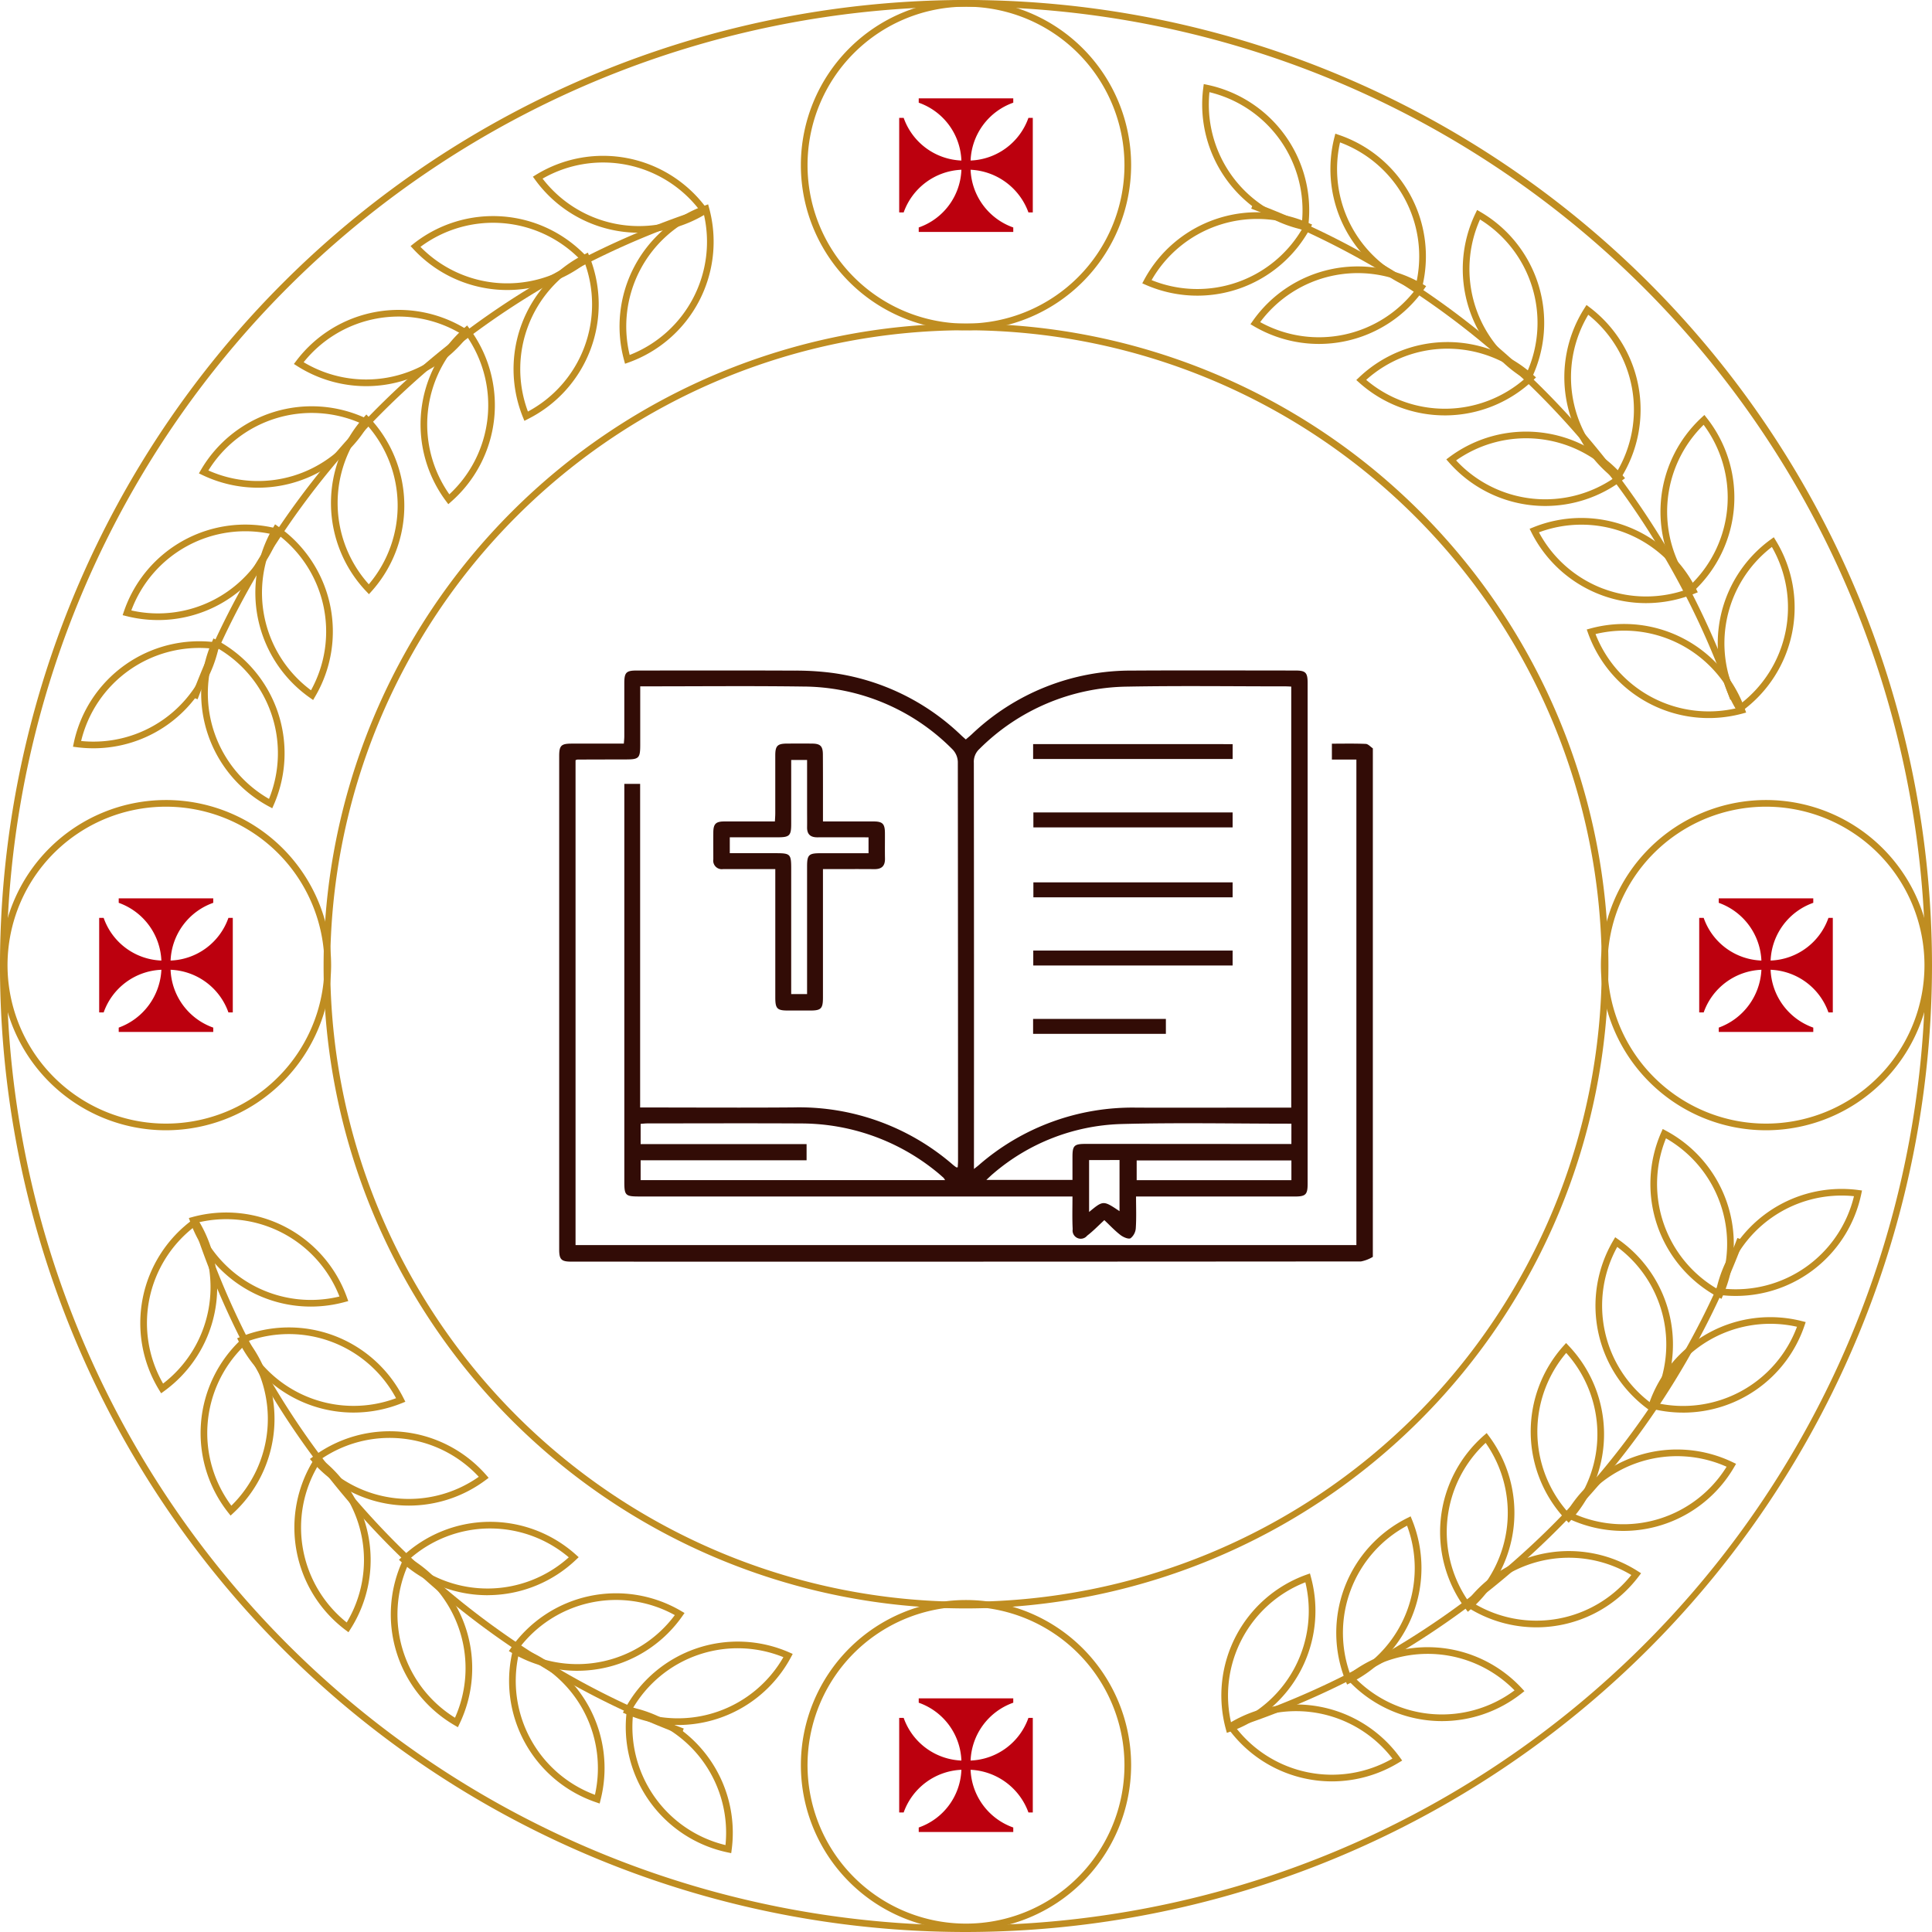 <?xml version="1.0" encoding="UTF-8"?> <svg xmlns="http://www.w3.org/2000/svg" width="236.125" height="236.125" viewBox="0 0 236.125 236.125"><g id="Group_1991" data-name="Group 1991" transform="translate(-835 -3998.137)"><circle id="Ellipse_3" data-name="Ellipse 3" cx="78" cy="78" r="78" transform="translate(875 4038)" fill="none"></circle><g id="Group_47" data-name="Group 47" transform="translate(154.092 3799.23)"><path id="Path_522" data-name="Path 522" d="M798.97,435.032A118.063,118.063,0,1,1,917.033,316.97,118.2,118.2,0,0,1,798.97,435.032Zm0-235.31A117.248,117.248,0,1,0,916.218,316.97,117.38,117.38,0,0,0,798.97,199.722Z" transform="translate(0 0)" fill="#bf8d21"></path><path id="Path_523" data-name="Path 523" d="M927.131,290.063a98.662,98.662,0,0,0-58.544-60.028l.288-.763A99.479,99.479,0,0,1,927.9,289.8Z" transform="translate(-34.758 -5.624)" fill="#bf8d21"></path><path id="Path_524" data-name="Path 524" d="M807.959,404.474a78.514,78.514,0,1,1,78.515-78.514A78.6,78.6,0,0,1,807.959,404.474Zm0-156.214a77.7,77.7,0,1,0,77.7,77.7A77.787,77.787,0,0,0,807.959,248.26Z" transform="translate(-8.989 -8.989)" fill="#bf8d21"></path><path id="Path_525" data-name="Path 525" d="M821.218,239.271A20.182,20.182,0,1,1,841.4,219.089,20.2,20.2,0,0,1,821.218,239.271Zm0-39.549a19.367,19.367,0,1,0,19.367,19.367A19.389,19.389,0,0,0,821.218,199.722Z" transform="translate(-22.248 0)" fill="#bf8d21"></path><path id="Path_526" data-name="Path 526" d="M829.726,213.657v.532a7.825,7.825,0,0,0-5.215,7.069,7.824,7.824,0,0,0,7.069-5.215h.533V227.6h-.533a7.922,7.922,0,0,0-7.069-5.215,7.817,7.817,0,0,0,5.215,7.055v.548H818.172v-.548a7.773,7.773,0,0,0,5.215-7.055,7.853,7.853,0,0,0-7.055,5.215h-.547V216.044h.547a7.817,7.817,0,0,0,7.055,5.215,7.8,7.8,0,0,0-5.215-7.069v-.532Z" transform="translate(-24.979 -2.732)" fill="#bc000e"></path><path id="Path_527" data-name="Path 527" d="M821.218,479.269A20.181,20.181,0,1,1,841.4,459.087,20.205,20.205,0,0,1,821.218,479.269Zm0-39.548a19.367,19.367,0,1,0,19.367,19.366A19.388,19.388,0,0,0,821.218,439.721Z" transform="translate(-22.248 -44.448)" fill="#bf8d21"></path><path id="Path_528" data-name="Path 528" d="M829.726,453.655v.532a7.825,7.825,0,0,0-5.215,7.069,7.823,7.823,0,0,0,7.069-5.215h.533V467.6h-.533a7.922,7.922,0,0,0-7.069-5.215,7.817,7.817,0,0,0,5.215,7.055v.547H818.172v-.547a7.774,7.774,0,0,0,5.215-7.055,7.853,7.853,0,0,0-7.055,5.215h-.547V456.042h.547a7.816,7.816,0,0,0,7.055,5.215,7.8,7.8,0,0,0-5.215-7.069v-.532Z" transform="translate(-24.979 -47.179)" fill="#bc000e"></path><path id="Path_529" data-name="Path 529" d="M941.217,359.27A20.181,20.181,0,1,1,961.4,339.088,20.205,20.205,0,0,1,941.217,359.27Zm0-39.548a19.367,19.367,0,1,0,19.367,19.366A19.389,19.389,0,0,0,941.217,319.722Z" transform="translate(-44.471 -22.224)" fill="#bf8d21"></path><path id="Path_530" data-name="Path 530" d="M952.113,347.6h-.533a7.824,7.824,0,0,0-7.069-5.215,7.827,7.827,0,0,0,5.215,7.07v.532H938.172v-.532a7.921,7.921,0,0,0,5.214-7.07,7.816,7.816,0,0,0-7.054,5.215h-.547V336.043h.547a7.773,7.773,0,0,0,7.054,5.215,7.853,7.853,0,0,0-5.214-7.055v-.547h11.554v.547a7.818,7.818,0,0,0-5.215,7.055,7.8,7.8,0,0,0,7.069-5.215h.533Z" transform="translate(-47.203 -24.955)" fill="#bc000e"></path><path id="Path_531" data-name="Path 531" d="M701.219,359.27A20.181,20.181,0,1,1,721.4,339.088,20.205,20.205,0,0,1,701.219,359.27Zm0-39.548a19.367,19.367,0,1,0,19.367,19.366A19.389,19.389,0,0,0,701.219,319.722Z" transform="translate(-0.024 -22.224)" fill="#bf8d21"></path><path id="Path_532" data-name="Path 532" d="M712.115,347.6h-.533a7.824,7.824,0,0,0-7.069-5.215,7.826,7.826,0,0,0,5.214,7.07v.532H698.173v-.532a7.923,7.923,0,0,0,5.215-7.07,7.816,7.816,0,0,0-7.055,5.215h-.548V336.043h.548a7.774,7.774,0,0,0,7.055,5.215,7.854,7.854,0,0,0-5.215-7.055v-.547h11.554v.547a7.817,7.817,0,0,0-5.214,7.055,7.8,7.8,0,0,0,7.069-5.215h.533Z" transform="translate(-2.756 -24.955)" fill="#bc000e"></path><path id="Path_533" data-name="Path 533" d="M941.113,301.037l-.231-.376a15.688,15.688,0,0,1-2.014-11.274h0a15.678,15.678,0,0,1,6.189-9.635l.358-.259.23.376a15.677,15.677,0,0,1-4.176,20.909Zm4.066-20.357a14.861,14.861,0,0,0-5.511,8.866h0a14.861,14.861,0,0,0,1.683,10.3,14.859,14.859,0,0,0,3.829-19.17Z" transform="translate(-47.718 -14.924)" fill="#bf8d21"></path><path id="Path_534" data-name="Path 534" d="M933.817,304a15.671,15.671,0,0,1-14.754-10.41l-.149-.415.426-.116a15.676,15.676,0,0,1,18.907,9.854l.149.415-.426.116A15.853,15.853,0,0,1,933.817,304Zm-13.83-10.266a14.856,14.856,0,0,0,17.335,9.034,14.859,14.859,0,0,0-17.335-9.034Z" transform="translate(-44.078 -17.333)" fill="#bf8d21"></path><path id="Path_535" data-name="Path 535" d="M933.639,283.053l-.274-.347a15.676,15.676,0,0,1,1.654-21.257l.324-.3.272.347a15.676,15.676,0,0,1-1.655,21.256Zm1.61-20.7a14.856,14.856,0,0,0-1.517,19.488,14.856,14.856,0,0,0,1.517-19.488Z" transform="translate(-46.127 -11.527)" fill="#bf8d21"></path><path id="Path_536" data-name="Path 536" d="M924.572,287.009a15.639,15.639,0,0,1-5.526-1.01h0a15.686,15.686,0,0,1-8.5-7.68l-.2-.394.409-.165a15.675,15.675,0,0,1,19.947,7.531l.2.394-.409.165A15.792,15.792,0,0,1,924.572,287.009Zm-5.238-1.771a14.866,14.866,0,0,0,10.44.02,14.858,14.858,0,0,0-18.288-6.9,14.862,14.862,0,0,0,7.848,6.884Z" transform="translate(-42.493 -14.389)" fill="#bf8d21"></path><path id="Path_537" data-name="Path 537" d="M922.163,266.276l-.352-.266a15.678,15.678,0,0,1-3.784-20.984l.237-.372.353.266A15.675,15.675,0,0,1,922.4,265.9Zm-3.684-20.43a14.859,14.859,0,0,0-1.875,10.27h0a14.861,14.861,0,0,0,5.345,8.968,14.86,14.86,0,0,0-3.47-19.237Z" transform="translate(-43.456 -8.472)" fill="#bf8d21"></path><path id="Path_538" data-name="Path 538" d="M909.95,272.736a15.677,15.677,0,0,1-11.81-5.363l-.291-.332.355-.264a15.676,15.676,0,0,1,21.2,2.233l.291.332-.354.264A15.7,15.7,0,0,1,909.95,272.736Zm-10.9-5.568a14.859,14.859,0,0,0,19.44,2.048,14.856,14.856,0,0,0-19.44-2.048Z" transform="translate(-40.177 -11.99)" fill="#bf8d21"></path><path id="Path_539" data-name="Path 539" d="M908.519,251.41l-.382-.223a15.676,15.676,0,0,1-6.257-20.382l.191-.4.382.222a15.678,15.678,0,0,1,6.258,20.383Zm-6.092-19.845a14.865,14.865,0,0,0-.639,10.42h0a14.869,14.869,0,0,0,6.376,8.268,14.856,14.856,0,0,0-5.737-18.687Z" transform="translate(-40.635 -5.834)" fill="#bf8d21"></path><path id="Path_540" data-name="Path 540" d="M895.168,259.176a15.69,15.69,0,0,1-10.493-4.029l-.328-.294.32-.3a15.678,15.678,0,0,1,21.32-.31l.328.294-.32.3a15.684,15.684,0,0,1-10.6,4.338Zm-9.61-4.341a14.858,14.858,0,0,0,19.547-.285,14.87,14.87,0,0,0-9.609-3.526l-.219,0A14.868,14.868,0,0,0,885.558,254.835Z" transform="translate(-37.677 -9.501)" fill="#bf8d21"></path><path id="Path_541" data-name="Path 541" d="M891.535,238.276l-.418-.143a15.686,15.686,0,0,1-8.758-7.379h0a15.687,15.687,0,0,1-1.4-11.366l.108-.428.418.143a15.676,15.676,0,0,1,10.16,18.745Zm-8.46-7.91a14.868,14.868,0,0,0,7.882,6.845,14.856,14.856,0,0,0-9.315-17.186,14.873,14.873,0,0,0,1.432,10.341Z" transform="translate(-36.958 -3.714)" fill="#bf8d21"></path><path id="Path_542" data-name="Path 542" d="M876.841,248.343a15.735,15.735,0,0,1-7.987-2.187l-.38-.224.253-.361a15.677,15.677,0,0,1,20.838-4.515l.38.223-.253.362a15.681,15.681,0,0,1-9.533,6.346h0A15.683,15.683,0,0,1,876.841,248.343Zm-7.183-2.668a14.859,14.859,0,0,0,10.329,1.516h0a14.861,14.861,0,0,0,8.775-5.655,14.86,14.86,0,0,0-19.1,4.139Z" transform="translate(-34.737 -7.401)" fill="#bf8d21"></path><path id="Path_543" data-name="Path 543" d="M874.122,229.445l-.431-.091a15.677,15.677,0,0,1-12.322-17.4l.057-.438.431.091a15.675,15.675,0,0,1,12.322,17.4Zm-12-16.941a14.866,14.866,0,0,0,2.656,10.1h0a14.861,14.861,0,0,0,8.642,5.857,14.857,14.857,0,0,0-11.3-15.953Z" transform="translate(-33.397 -2.335)" fill="#bf8d21"></path><path id="Path_544" data-name="Path 544" d="M858.973,240.938a15.77,15.77,0,0,1-6.329-1.331l-.4-.177.208-.389a15.677,15.677,0,0,1,20.152-6.966l.4.177-.209.389a15.682,15.682,0,0,1-8.708,7.437h0A15.633,15.633,0,0,1,858.973,240.938Zm-5.589-1.9a14.857,14.857,0,0,0,18.476-6.388,14.858,14.858,0,0,0-18.476,6.388Z" transform="translate(-31.73 -5.896)" fill="#bf8d21"></path><path id="Path_545" data-name="Path 545" d="M710.374,290.313l-.762-.287A99.47,99.47,0,0,1,770.135,231l.267.769A98.661,98.661,0,0,0,710.374,290.313Z" transform="translate(-5.316 -5.944)" fill="#bf8d21"></path><path id="Path_546" data-name="Path 546" d="M773.8,231.681a15.679,15.679,0,0,1-12.7-6.494l-.26-.357.376-.231a15.677,15.677,0,0,1,20.909,4.177l.26.357-.376.23A15.727,15.727,0,0,1,773.8,231.681Zm-11.777-6.614a14.858,14.858,0,0,0,19.171,3.829,14.858,14.858,0,0,0-19.171-3.829Z" transform="translate(-14.802 -4.329)" fill="#bf8d21"></path><path id="Path_547" data-name="Path 547" d="M774.51,249.04l-.115-.425a15.675,15.675,0,0,1,9.854-18.907l.415-.15.116.426a15.676,15.676,0,0,1-9.854,18.907Zm9.6-18.408a14.855,14.855,0,0,0-9.034,17.335,14.858,14.858,0,0,0,9.034-17.335Z" transform="translate(-17.211 -5.676)" fill="#bf8d21"></path><path id="Path_548" data-name="Path 548" d="M754.311,240.355q-.607,0-1.219-.048h0a15.68,15.68,0,0,1-10.3-5l-.3-.323.346-.274a15.677,15.677,0,0,1,21.257,1.654l.3.324-.346.273A15.7,15.7,0,0,1,754.311,240.355Zm-1.155-.86a14.88,14.88,0,0,0,10.03-2.9A14.858,14.858,0,0,0,743.7,235.08a14.857,14.857,0,0,0,9.46,4.415Z" transform="translate(-11.405 -6.003)" fill="#bf8d21"></path><path id="Path_549" data-name="Path 549" d="M759.264,257.358l-.165-.409A15.675,15.675,0,0,1,766.63,237l.394-.2.165.409a15.676,15.676,0,0,1-7.531,19.948Zm7.333-19.422a14.858,14.858,0,0,0-6.9,18.288,14.855,14.855,0,0,0,6.883-7.849h0A14.86,14.86,0,0,0,766.6,237.936Z" transform="translate(-14.267 -7.018)" fill="#bf8d21"></path><path id="Path_550" data-name="Path 550" d="M733.818,254.71a15.72,15.72,0,0,1-8.453-2.474l-.373-.237.267-.352a15.675,15.675,0,0,1,20.983-3.783l.372.237-.266.352a15.693,15.693,0,0,1-9.748,6.009h0A15.723,15.723,0,0,1,733.818,254.71Zm-7.634-2.926a14.857,14.857,0,0,0,19.238-3.469,14.858,14.858,0,0,0-19.238,3.469Z" transform="translate(-8.164 -8.608)" fill="#bf8d21"></path><path id="Path_551" data-name="Path 551" d="M747.381,269.568l-.265-.355a15.678,15.678,0,0,1,2.234-21.2l.331-.291.264.354a15.679,15.679,0,0,1-2.233,21.2Zm2.175-20.646a14.856,14.856,0,0,0-2.048,19.44,14.858,14.858,0,0,0,2.048-19.44Z" transform="translate(-11.682 -9.04)" fill="#bf8d21"></path><path id="Path_552" data-name="Path 552" d="M717.969,269.8a15.775,15.775,0,0,1-6.825-1.56l-.4-.192.223-.381a15.678,15.678,0,0,1,20.382-6.258l.4.191-.223.382a15.681,15.681,0,0,1-13.557,7.818Zm-6.066-2.107a14.875,14.875,0,0,0,10.42.638h0a14.867,14.867,0,0,0,8.268-6.375,14.858,14.858,0,0,0-18.688,5.737Z" transform="translate(-5.526 -11.287)" fill="#bf8d21"></path><path id="Path_553" data-name="Path 553" d="M735.191,283.041l-.3-.319a15.675,15.675,0,0,1-.31-21.319l.295-.328.3.319a15.68,15.68,0,0,1,4.338,10.6h0a15.682,15.682,0,0,1-4.027,10.721Zm-.3-20.756a14.857,14.857,0,0,0,.285,19.545A14.857,14.857,0,0,0,738.7,272h0A14.852,14.852,0,0,0,734.888,262.285Z" transform="translate(-9.193 -11.513)" fill="#bf8d21"></path><path id="Path_554" data-name="Path 554" d="M703.632,289.262a15.868,15.868,0,0,1-3.9-.49l-.429-.108.143-.418a15.677,15.677,0,0,1,18.745-10.16l.428.108-.143.418a15.688,15.688,0,0,1-7.379,8.758h0A15.643,15.643,0,0,1,703.632,289.262Zm-3.268-1.176a14.84,14.84,0,0,0,10.34-1.433h0a14.864,14.864,0,0,0,6.846-7.882,14.858,14.858,0,0,0-17.186,9.315Z" transform="translate(-3.406 -14.573)" fill="#bf8d21"></path><path id="Path_555" data-name="Path 555" d="M726.271,299.027l-.361-.254a15.678,15.678,0,0,1-4.515-20.838l.223-.381.362.254a15.676,15.676,0,0,1,6.346,9.533h0a15.677,15.677,0,0,1-1.831,11.3Zm-4.4-20.289a14.855,14.855,0,0,0,4.14,19.1,14.855,14.855,0,0,0,1.515-10.328h0A14.854,14.854,0,0,0,721.875,278.739Z" transform="translate(-7.093 -14.566)" fill="#bf8d21"></path><path id="Path_556" data-name="Path 556" d="M694.346,308.174a16.023,16.023,0,0,1-2.055-.133l-.437-.058.091-.431a15.677,15.677,0,0,1,17.4-12.322l.438.057-.092.432a15.687,15.687,0,0,1-6.283,9.576h0A15.655,15.655,0,0,1,694.346,308.174Zm-1.5-.89a14.87,14.87,0,0,0,10.1-2.655h0a14.862,14.862,0,0,0,5.858-8.642,14.859,14.859,0,0,0-15.953,11.3Z" transform="translate(-2.027 -17.814)" fill="#bf8d21"></path><path id="Path_557" data-name="Path 557" d="M719.77,315.423l-.389-.209a15.676,15.676,0,0,1-6.967-20.151l.177-.4.389.209a15.68,15.68,0,0,1,7.437,8.709h0a15.677,15.677,0,0,1-.47,11.442Zm-6.782-19.62a14.858,14.858,0,0,0,6.386,18.476,14.86,14.86,0,0,0,.273-10.437h0A14.86,14.86,0,0,0,712.987,295.8Z" transform="translate(-5.589 -17.733)" fill="#bf8d21"></path><path id="Path_558" data-name="Path 558" d="M769.7,445.3a99.475,99.475,0,0,1-59.026-60.523l.77-.267a98.662,98.662,0,0,0,58.544,60.029Z" transform="translate(-5.513 -34.374)" fill="#bf8d21"></path><path id="Path_559" data-name="Path 559" d="M704.5,403l-.23-.376a15.675,15.675,0,0,1,4.176-20.908l.358-.26.23.376a15.678,15.678,0,0,1-4.176,20.908Zm4.067-20.357a14.858,14.858,0,0,0-3.83,19.17,14.855,14.855,0,0,0,5.511-8.867h0A14.861,14.861,0,0,0,708.572,382.644Z" transform="translate(-3.898 -33.808)" fill="#bf8d21"></path><path id="Path_560" data-name="Path 560" d="M724.138,392.277a15.672,15.672,0,0,1-14.755-10.409l-.148-.415.425-.116a15.675,15.675,0,0,1,18.908,9.854l.15.415-.427.115A15.84,15.84,0,0,1,724.138,392.277Zm-13.831-10.265a14.859,14.859,0,0,0,17.335,9.035,14.857,14.857,0,0,0-17.335-9.035Z" transform="translate(-5.246 -33.683)" fill="#bf8d21"></path><path id="Path_561" data-name="Path 561" d="M714.66,421.263l-.272-.347a15.676,15.676,0,0,1,1.654-21.256l.323-.3.274.346a15.674,15.674,0,0,1-1.654,21.257Zm1.612-20.7a14.855,14.855,0,0,0-1.516,19.489,14.865,14.865,0,0,0,4.415-9.46h0A14.867,14.867,0,0,0,716.272,400.567Z" transform="translate(-5.573 -37.123)" fill="#bf8d21"></path><path id="Path_562" data-name="Path 562" d="M730.7,408.423a15.673,15.673,0,0,1-14.023-8.688l-.2-.394.409-.165a15.688,15.688,0,0,1,11.451-.149h0a15.684,15.684,0,0,1,8.5,7.679l.2.394-.409.166A15.8,15.8,0,0,1,730.7,408.423Zm-13.088-8.655a14.857,14.857,0,0,0,18.288,6.9,14.856,14.856,0,0,0-18.288-6.9Z" transform="translate(-6.588 -36.875)" fill="#bf8d21"></path><path id="Path_563" data-name="Path 563" d="M731.675,438.823l-.353-.266a15.675,15.675,0,0,1-3.783-20.983l.237-.372.353.266a15.688,15.688,0,0,1,6.008,9.75h0a15.681,15.681,0,0,1-2.225,11.234Zm-3.684-20.43a14.858,14.858,0,0,0,3.469,19.238,14.857,14.857,0,0,0,1.875-10.27h0A14.863,14.863,0,0,0,727.991,418.392Z" transform="translate(-8.178 -40.428)" fill="#bf8d21"></path><path id="Path_564" data-name="Path 564" d="M739.493,422.677a15.681,15.681,0,0,1-11.809-5.363l-.291-.332.354-.264a15.678,15.678,0,0,1,21.2,2.233l.291.332-.354.265A15.7,15.7,0,0,1,739.493,422.677Zm-10.9-5.568a14.855,14.855,0,0,0,19.44,2.047,14.857,14.857,0,0,0-19.44-2.047Z" transform="translate(-8.609 -39.759)" fill="#bf8d21"></path><path id="Path_565" data-name="Path 565" d="M747.726,453.21l-.382-.223a15.676,15.676,0,0,1-6.257-20.382l.19-.4.382.223a15.678,15.678,0,0,1,6.258,20.382Zm-6.092-19.846a14.856,14.856,0,0,0,5.737,18.688,14.858,14.858,0,0,0-5.737-18.688Z" transform="translate(-10.856 -43.207)" fill="#bf8d21"></path><path id="Path_566" data-name="Path 566" d="M751.57,436.144a15.689,15.689,0,0,1-10.493-4.029l-.329-.3.32-.3a15.688,15.688,0,0,1,10.6-4.338h0a15.689,15.689,0,0,1,10.72,4.028l.328.295-.319.3a15.689,15.689,0,0,1-10.6,4.338ZM741.96,431.8a14.858,14.858,0,0,0,19.546-.285,14.868,14.868,0,0,0-9.611-3.527l-.217,0h0A14.864,14.864,0,0,0,741.96,431.8Z" transform="translate(-11.082 -42.275)" fill="#bf8d21"></path><path id="Path_567" data-name="Path 567" d="M768.34,465.04l-.418-.143a15.675,15.675,0,0,1-10.16-18.745l.108-.428.418.142a15.689,15.689,0,0,1,8.758,7.379h0a15.69,15.69,0,0,1,1.4,11.367Zm-9.892-18.251a14.856,14.856,0,0,0,9.315,17.186,14.869,14.869,0,0,0-1.432-10.341h0A14.866,14.866,0,0,0,758.448,446.789Z" transform="translate(-14.143 -45.71)" fill="#bf8d21"></path><path id="Path_568" data-name="Path 568" d="M765.6,447.368a15.721,15.721,0,0,1-7.987-2.187l-.38-.223.253-.362a15.686,15.686,0,0,1,9.533-6.346h0a15.7,15.7,0,0,1,11.306,1.831l.38.224-.254.361a15.681,15.681,0,0,1-12.851,6.7Zm-7.183-2.667a14.854,14.854,0,0,0,19.1-4.139,14.853,14.853,0,0,0-19.1,4.139Z" transform="translate(-14.135 -44.26)" fill="#bf8d21"></path><path id="Path_569" data-name="Path 569" d="M787.659,472.8l-.431-.091a15.675,15.675,0,0,1-12.322-17.4l.057-.438.431.092a15.679,15.679,0,0,1,12.323,17.4Zm-12-16.941a14.855,14.855,0,0,0,11.3,15.953,14.861,14.861,0,0,0-2.656-10.1h0A14.857,14.857,0,0,0,775.663,455.858Z" transform="translate(-17.384 -47.404)" fill="#bf8d21"></path><path id="Path_570" data-name="Path 570" d="M781.068,455.329A15.767,15.767,0,0,1,774.739,454l-.4-.177.209-.389A15.679,15.679,0,0,1,783.253,446h0a15.674,15.674,0,0,1,11.442.47l.4.177-.208.389a15.682,15.682,0,0,1-13.823,8.3Zm-5.588-1.9a14.858,14.858,0,0,0,18.475-6.386,14.868,14.868,0,0,0-10.436-.273h0A14.86,14.86,0,0,0,775.48,453.425Z" transform="translate(-17.303 -45.601)" fill="#bf8d21"></path><path id="Path_571" data-name="Path 571" d="M868.105,443.909l-.267-.77A98.656,98.656,0,0,0,927.866,384.6l.763.288A99.475,99.475,0,0,1,868.105,443.909Z" transform="translate(-34.619 -34.389)" fill="#bf8d21"></path><path id="Path_572" data-name="Path 572" d="M877.748,463.973a15.68,15.68,0,0,1-12.7-6.494l-.26-.357.377-.231a15.68,15.68,0,0,1,11.273-2.013h0a15.682,15.682,0,0,1,9.636,6.189l.259.358-.377.23A15.731,15.731,0,0,1,877.748,463.973Zm-11.776-6.614a14.859,14.859,0,0,0,19.17,3.829,14.855,14.855,0,0,0-8.866-5.511h0A14.869,14.869,0,0,0,865.972,457.359Z" transform="translate(-34.054 -47.349)" fill="#bf8d21"></path><path id="Path_573" data-name="Path 573" d="M864.78,454.4l-.115-.425a15.674,15.674,0,0,1,9.854-18.907l.416-.149.115.426a15.676,15.676,0,0,1-9.854,18.908ZM874.375,436a14.857,14.857,0,0,0-9.035,17.335A14.858,14.858,0,0,0,874.375,436Z" transform="translate(-33.929 -43.71)" fill="#bf8d21"></path><path id="Path_574" data-name="Path 574" d="M894.51,455.016q-.609,0-1.22-.048a15.681,15.681,0,0,1-10.3-5l-.3-.323.347-.273a15.692,15.692,0,0,1,10.953-3.344h0a15.685,15.685,0,0,1,10.3,5l.3.324-.347.273A15.7,15.7,0,0,1,894.51,455.016Zm-10.617-5.275a14.855,14.855,0,0,0,19.489,1.516,14.855,14.855,0,0,0-19.489-1.516Z" transform="translate(-37.369 -45.758)" fill="#bf8d21"></path><path id="Path_575" data-name="Path 575" d="M882.667,446.915l-.166-.409a15.685,15.685,0,0,1-.148-11.451h0a15.68,15.68,0,0,1,7.68-8.5l.4-.2.165.409a15.677,15.677,0,0,1-7.532,19.947ZM890,427.495a14.857,14.857,0,0,0-6.883,7.848h0a14.86,14.86,0,0,0-.021,10.44,14.856,14.856,0,0,0,6.9-18.288Z" transform="translate(-37.12 -42.124)" fill="#bf8d21"></path><path id="Path_576" data-name="Path 576" d="M909.353,440.883a15.717,15.717,0,0,1-8.452-2.474l-.372-.237.266-.352a15.677,15.677,0,0,1,20.983-3.784l.373.237-.267.353a15.673,15.673,0,0,1-12.531,6.257Zm-7.632-2.926a14.858,14.858,0,0,0,19.238-3.469,14.86,14.86,0,0,0-10.271-1.875h0A14.859,14.859,0,0,0,901.721,437.956Z" transform="translate(-40.674 -43.087)" fill="#bf8d21"></path><path id="Path_577" data-name="Path 577" d="M900.31,435.707l-.264-.354a15.679,15.679,0,0,1,2.233-21.2l.332-.291.264.354a15.679,15.679,0,0,1-2.233,21.2Zm2.175-20.645a14.857,14.857,0,0,0-2.048,19.44,14.857,14.857,0,0,0,2.048-19.44Z" transform="translate(-40.005 -39.809)" fill="#bf8d21"></path><path id="Path_578" data-name="Path 578" d="M922.758,426.278a15.764,15.764,0,0,1-6.826-1.56l-.4-.191.223-.382a15.677,15.677,0,0,1,20.383-6.257l.4.191-.223.382a15.675,15.675,0,0,1-13.557,7.817Zm-6.066-2.107a14.856,14.856,0,0,0,18.689-5.737,14.874,14.874,0,0,0-10.421-.638h0A14.874,14.874,0,0,0,916.692,424.171Z" transform="translate(-43.452 -40.266)" fill="#bf8d21"></path><path id="Path_579" data-name="Path 579" d="M915.148,422.325l-.3-.32a15.683,15.683,0,0,1-4.338-10.6h0a15.683,15.683,0,0,1,4.028-10.721l.294-.328.3.319a15.676,15.676,0,0,1,.311,21.32Zm-.3-20.758a14.865,14.865,0,0,0-3.525,9.826h0a14.858,14.858,0,0,0,3.81,9.719,14.857,14.857,0,0,0-.285-19.546Z" transform="translate(-42.521 -37.308)" fill="#bf8d21"></path><path id="Path_580" data-name="Path 580" d="M932.385,408.142a15.872,15.872,0,0,1-3.905-.49l-.428-.108.142-.418a15.686,15.686,0,0,1,7.38-8.758h0a15.681,15.681,0,0,1,11.365-1.4l.428.108-.142.418a15.667,15.667,0,0,1-14.84,10.65Zm-3.268-1.176a14.856,14.856,0,0,0,17.186-9.315,14.865,14.865,0,0,0-10.34,1.432h0A14.866,14.866,0,0,0,929.117,406.967Z" transform="translate(-45.771 -36.589)" fill="#bf8d21"></path><path id="Path_581" data-name="Path 581" d="M927.286,405.955l-.361-.254a15.677,15.677,0,0,1-6.347-9.533h0a15.681,15.681,0,0,1,1.832-11.3l.223-.381.361.253a15.678,15.678,0,0,1,4.515,20.838Zm-4.4-20.288A14.87,14.87,0,0,0,921.374,396h0a14.861,14.861,0,0,0,5.655,8.775,14.855,14.855,0,0,0-4.14-19.1Z" transform="translate(-44.321 -34.368)" fill="#bf8d21"></path><path id="Path_582" data-name="Path 582" d="M940.692,390.321a15.866,15.866,0,0,1-2.055-.133l-.438-.057.091-.431a15.677,15.677,0,0,1,17.4-12.322l.438.057-.091.431a15.668,15.668,0,0,1-15.345,12.455Zm-1.5-.89a14.857,14.857,0,0,0,15.954-11.3,14.869,14.869,0,0,0-10.1,2.656h0A14.86,14.86,0,0,0,939.187,389.431Z" transform="translate(-47.65 -33.028)" fill="#bf8d21"></path><path id="Path_583" data-name="Path 583" d="M937.149,389.012l-.389-.209a15.677,15.677,0,0,1-6.967-20.152l.177-.4.388.209a15.678,15.678,0,0,1,6.967,20.152Zm-6.782-19.62a14.857,14.857,0,0,0-.273,10.436h0a14.857,14.857,0,0,0,6.659,8.039,14.857,14.857,0,0,0-6.386-18.475Z" transform="translate(-45.847 -31.362)" fill="#bf8d21"></path></g><g id="Group_70" data-name="Group 70" transform="translate(98.844 3675.528)"><path id="Path_862" data-name="Path 862" d="M903.941,476.222a4.481,4.481,0,0,1-1.45.558q-48.263.04-96.525.023c-1.209,0-1.467-.264-1.467-1.49q0-30.152,0-60.3c0-1.284.239-1.519,1.532-1.521,2.1,0,4.2,0,6.37,0,.022-.331.057-.61.057-.889,0-2.169,0-4.337,0-6.506,0-1.3.236-1.538,1.515-1.538,6.441,0,12.883-.018,19.324.011a33.991,33.991,0,0,1,4.548.277,28.2,28.2,0,0,1,15.8,7.644c.162.154.333.3.551.492.254-.22.5-.418.728-.631a28.19,28.19,0,0,1,19.625-7.786c6.635-.04,13.271-.01,19.907-.008,1.276,0,1.516.244,1.516,1.539q0,30.589,0,61.178c0,1.339-.234,1.569-1.585,1.57q-9.128,0-18.256,0H875c0,1.346.054,2.6-.029,3.852a1.727,1.727,0,0,1-.635,1.245c-.26.15-.9-.129-1.236-.389-.687-.527-1.284-1.171-1.976-1.822-.716.66-1.364,1.336-2.1,1.9a1,1,0,0,1-1.766-.79c-.071-1.286-.027-2.579-.027-4H814.288c-1.7,0-1.828-.128-1.828-1.812q0-23.743,0-47.486v-1.13h1.932v39.551h1.145c5.859,0,11.718.039,17.576-.01a28.694,28.694,0,0,1,19.535,7.034c.122.1.256.2.387.29.019.014.057,0,.173,0,.013-.268.037-.541.037-.814q0-24.374-.025-48.748a2.318,2.318,0,0,0-.627-1.494,25.82,25.82,0,0,0-18.3-7.706c-6.376-.088-12.753-.022-19.13-.024h-.76c0,2.436,0,4.789,0,7.141,0,1.637-.152,1.791-1.751,1.793q-2.962.005-5.923.015a.984.984,0,0,0-.231.077v59.261h95.433V415.438h-2.994V413.5c1.381,0,2.761-.033,4.138.026.3.013.579.355.868.545Zm-9.972-18.242V406.523c-.255-.011-.446-.027-.636-.027-6.472,0-12.945-.088-19.415.031a26.023,26.023,0,0,0-18.054,7.614,2.123,2.123,0,0,0-.687,1.7q.028,24.27.014,48.539v1.1c.283-.225.429-.334.567-.452a28.577,28.577,0,0,1,19.329-7.046c4.983.017,9.967,0,14.95,0Zm-42.307,8.863a1.6,1.6,0,0,0-.189-.287c-.315-.279-.628-.56-.958-.82a26.229,26.229,0,0,0-16.5-5.82c-6.243-.036-12.487-.009-18.73-.006-.278,0-.556.035-.832.053v2.474h20.282v1.98H814.453v2.426Zm42.326-6.9c-7.041,0-13.967-.146-20.884.045a25.153,25.153,0,0,0-15.535,6.037c-.276.227-.529.482-.868.793h10.53c0-.983,0-1.888,0-2.793,0-1.417.2-1.611,1.633-1.611q11.988.005,23.975.014h1.148Zm0,4.493H875.078v2.412h18.911Zm-24.726-.046v6.345c1.731-1.428,1.731-1.428,3.72-.1v-6.248Z" transform="translate(0)" fill="#320c06"></path><path id="Path_863" data-name="Path 863" d="M890.5,448.522c2.138,0,4.14,0,6.143,0,1.151,0,1.423.279,1.43,1.429.006,1.036-.014,2.071.006,3.106.017.894-.389,1.3-1.288,1.295-2.063-.017-4.126-.005-6.292-.005v1.123q0,7.281,0,14.562c0,1.367-.225,1.6-1.554,1.6q-1.359,0-2.718,0c-1.332,0-1.553-.23-1.553-1.6q0-7.233,0-14.465v-1.221h-1.63c-1.586,0-3.171,0-4.757,0a1.043,1.043,0,0,1-1.188-1.19c0-1.1-.008-2.2,0-3.3.01-1.027.3-1.328,1.327-1.333,2.035-.01,4.071,0,6.2,0,.017-.355.044-.665.045-.975,0-2.362,0-4.725,0-7.087,0-1.176.265-1.445,1.4-1.454,1.036-.008,2.071-.011,3.107,0,1.012.012,1.309.313,1.312,1.35C890.507,443.039,890.5,445.719,890.5,448.522Zm-3.884,21.1h1.942V468.5q0-7.229,0-14.458c0-1.431.2-1.634,1.611-1.635q2.944,0,5.9,0v-1.943c-2.132,0-4.2-.007-6.263,0-.843,0-1.26-.378-1.247-1.231.011-.711,0-1.423,0-2.135v-6.087h-1.942c0,2.651,0,5.234,0,7.818,0,1.424-.206,1.63-1.619,1.631q-2.943,0-5.886,0v1.942h5.59c1.821,0,1.916.095,1.916,1.915C886.617,459.4,886.617,464.473,886.617,469.625Z" transform="translate(-53.763 -25.518)" fill="#320c06"></path><path id="Path_864" data-name="Path 864" d="M1052.123,439.283V441.1h-24.385v-1.822Z" transform="translate(-165.316 -25.728)" fill="#320c06"></path><path id="Path_865" data-name="Path 865" d="M1052.211,471.457v1.829h-24.35v-1.829Z" transform="translate(-165.407 -49.554)" fill="#320c06"></path><path id="Path_866" data-name="Path 866" d="M1052.21,504.392v1.829h-24.35v-1.829Z" transform="translate(-165.406 -73.943)" fill="#320c06"></path><path id="Path_867" data-name="Path 867" d="M1027.806,536.514h24.364v1.826h-24.364Z" transform="translate(-165.366 -97.73)" fill="#320c06"></path><path id="Path_868" data-name="Path 868" d="M1027.725,570.537v-1.824h16.228v1.824Z" transform="translate(-165.306 -121.574)" fill="#320c06"></path></g></g></svg> 